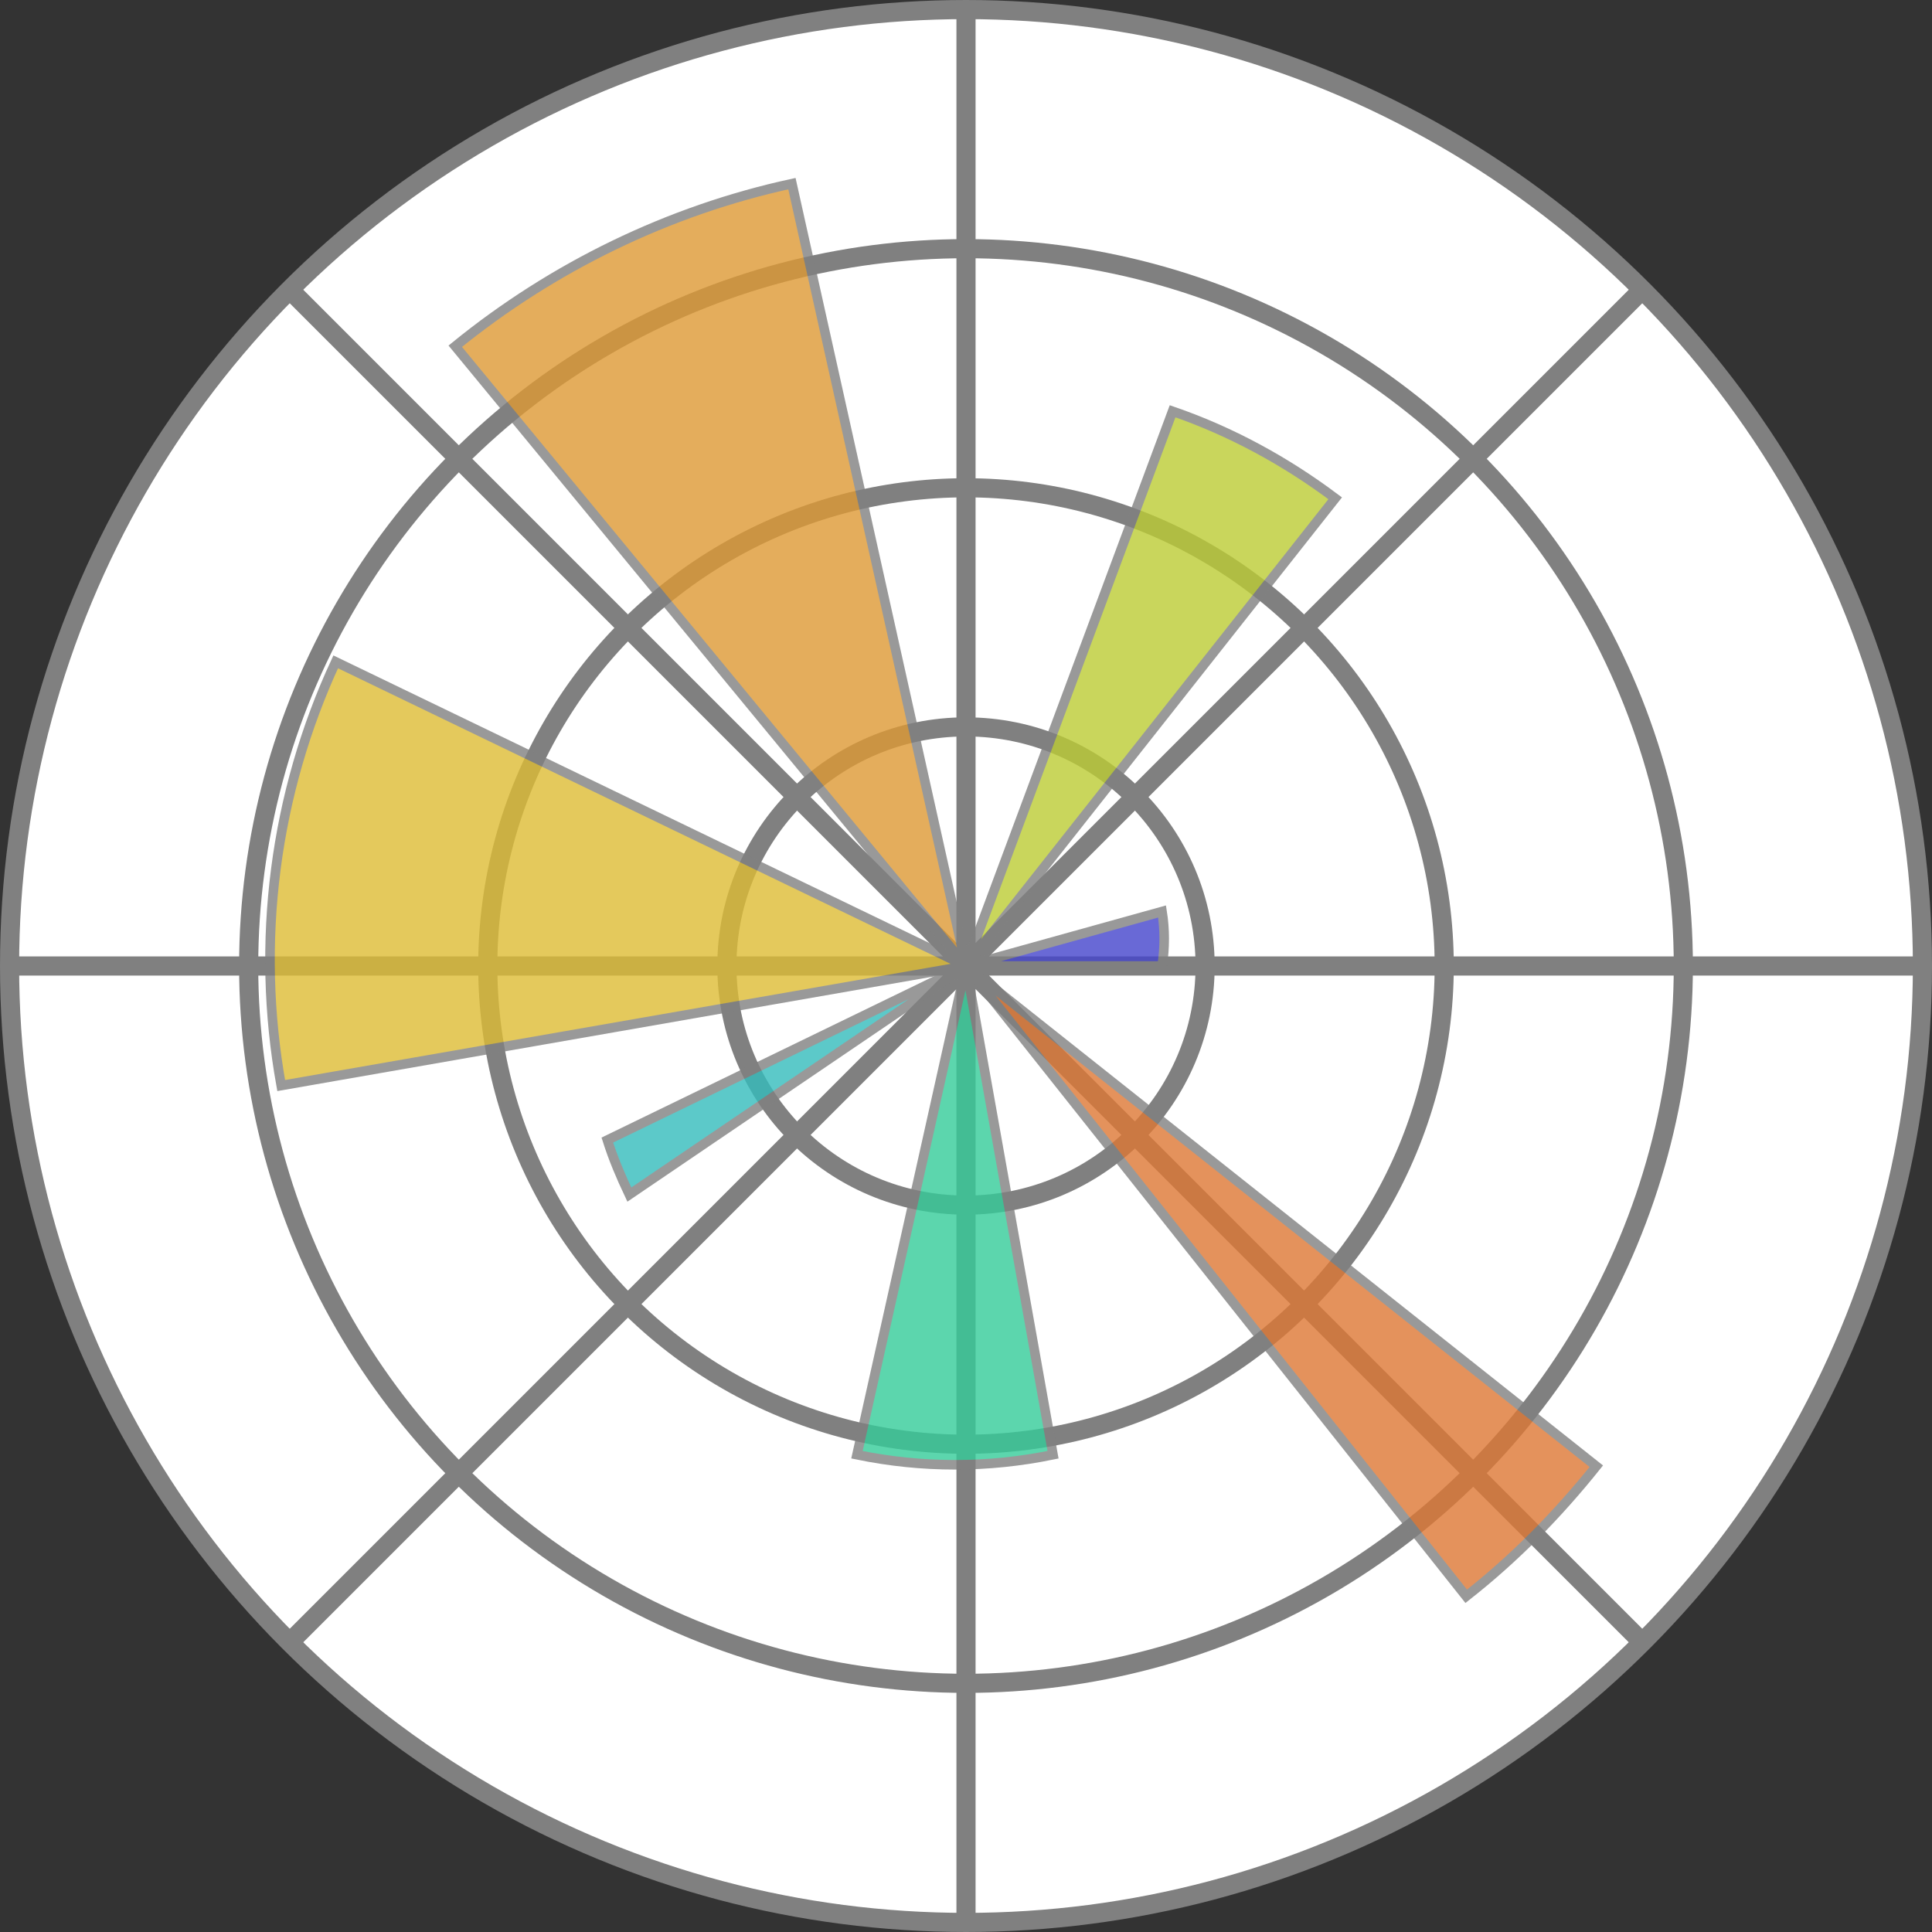 <?xml version="1.0" encoding="utf-8"?>
<!-- Generator: Adobe Illustrator 27.5.0, SVG Export Plug-In . SVG Version: 6.00 Build 0)  -->
<svg version="1.1" id="a" xmlns="http://www.w3.org/2000/svg" xmlns:xlink="http://www.w3.org/1999/xlink" x="0px" y="0px"
	 viewBox="0 0 202 202" style="enable-background:new 0 0 202 202;" xml:space="preserve">
<rect x="0" y="0" width="202" height="202" fill="#333333" stroke="none"/>
<style type="text/css">
	.st0{fill:#FFFFFF;stroke:#808080;stroke-width:2;}
	.st1{opacity:0.8;}
	.st2{fill:#4444CC;stroke:#808080;}
	.st3{fill:#BBCC33;stroke:#808080;}
	.st4{fill:#DD9933;stroke:#808080;}
	.st5{fill:#DDBB33;stroke:#808080;}
	.st6{fill:#33BBBB;stroke:#808080;}
	.st7{fill:#33CC99;stroke:#808080;}
	.st8{fill:#DD7733;stroke:#808080;}
</style>
<circle class="st0" cx="101" cy="101" r="100"/>
<circle class="st0" cx="101" cy="101" r="75"/>
<circle class="st0" cx="101" cy="101" r="50"/>
<circle class="st0" cx="101" cy="101" r="25"/>
<path class="st0" d="M101,1v200 M171.5,171.5L30.5,30.5 M171.5,30.5L30.5,171.5 M201,101H1"/>
<g class="st1">
	<path class="st2" d="M101,101h20.5c0.3-1.9,0.3-3.8,0-5.7L101,101z"/>
	<path class="st3" d="M101,101l38.6-48.9c-5.2-3.9-10.9-7-17-9.1L101,101z"/>
	<path class="st4" d="M101,101L82.8,19.2c-12.9,2.8-25,8.7-35.2,17L101,101z"/>
	<path class="st5" d="M101,101L35.1,69.2c-6.4,13.8-8.4,29.3-5.7,44.3L101,101z"/>
	<path class="st6" d="M101,101l-37.5,18.2c0.6,1.9,1.4,3.8,2.3,5.7L101,101z"/>
	<path class="st7" d="M101,101l-11.4,51.1c6.8,1.4,13.7,1.4,20.5,0L101,101z"/>
	<path class="st8" d="M101,101l52.3,65.9c5.1-4,9.6-8.6,13.6-13.6L101,101z"/>
</g>
</svg>
